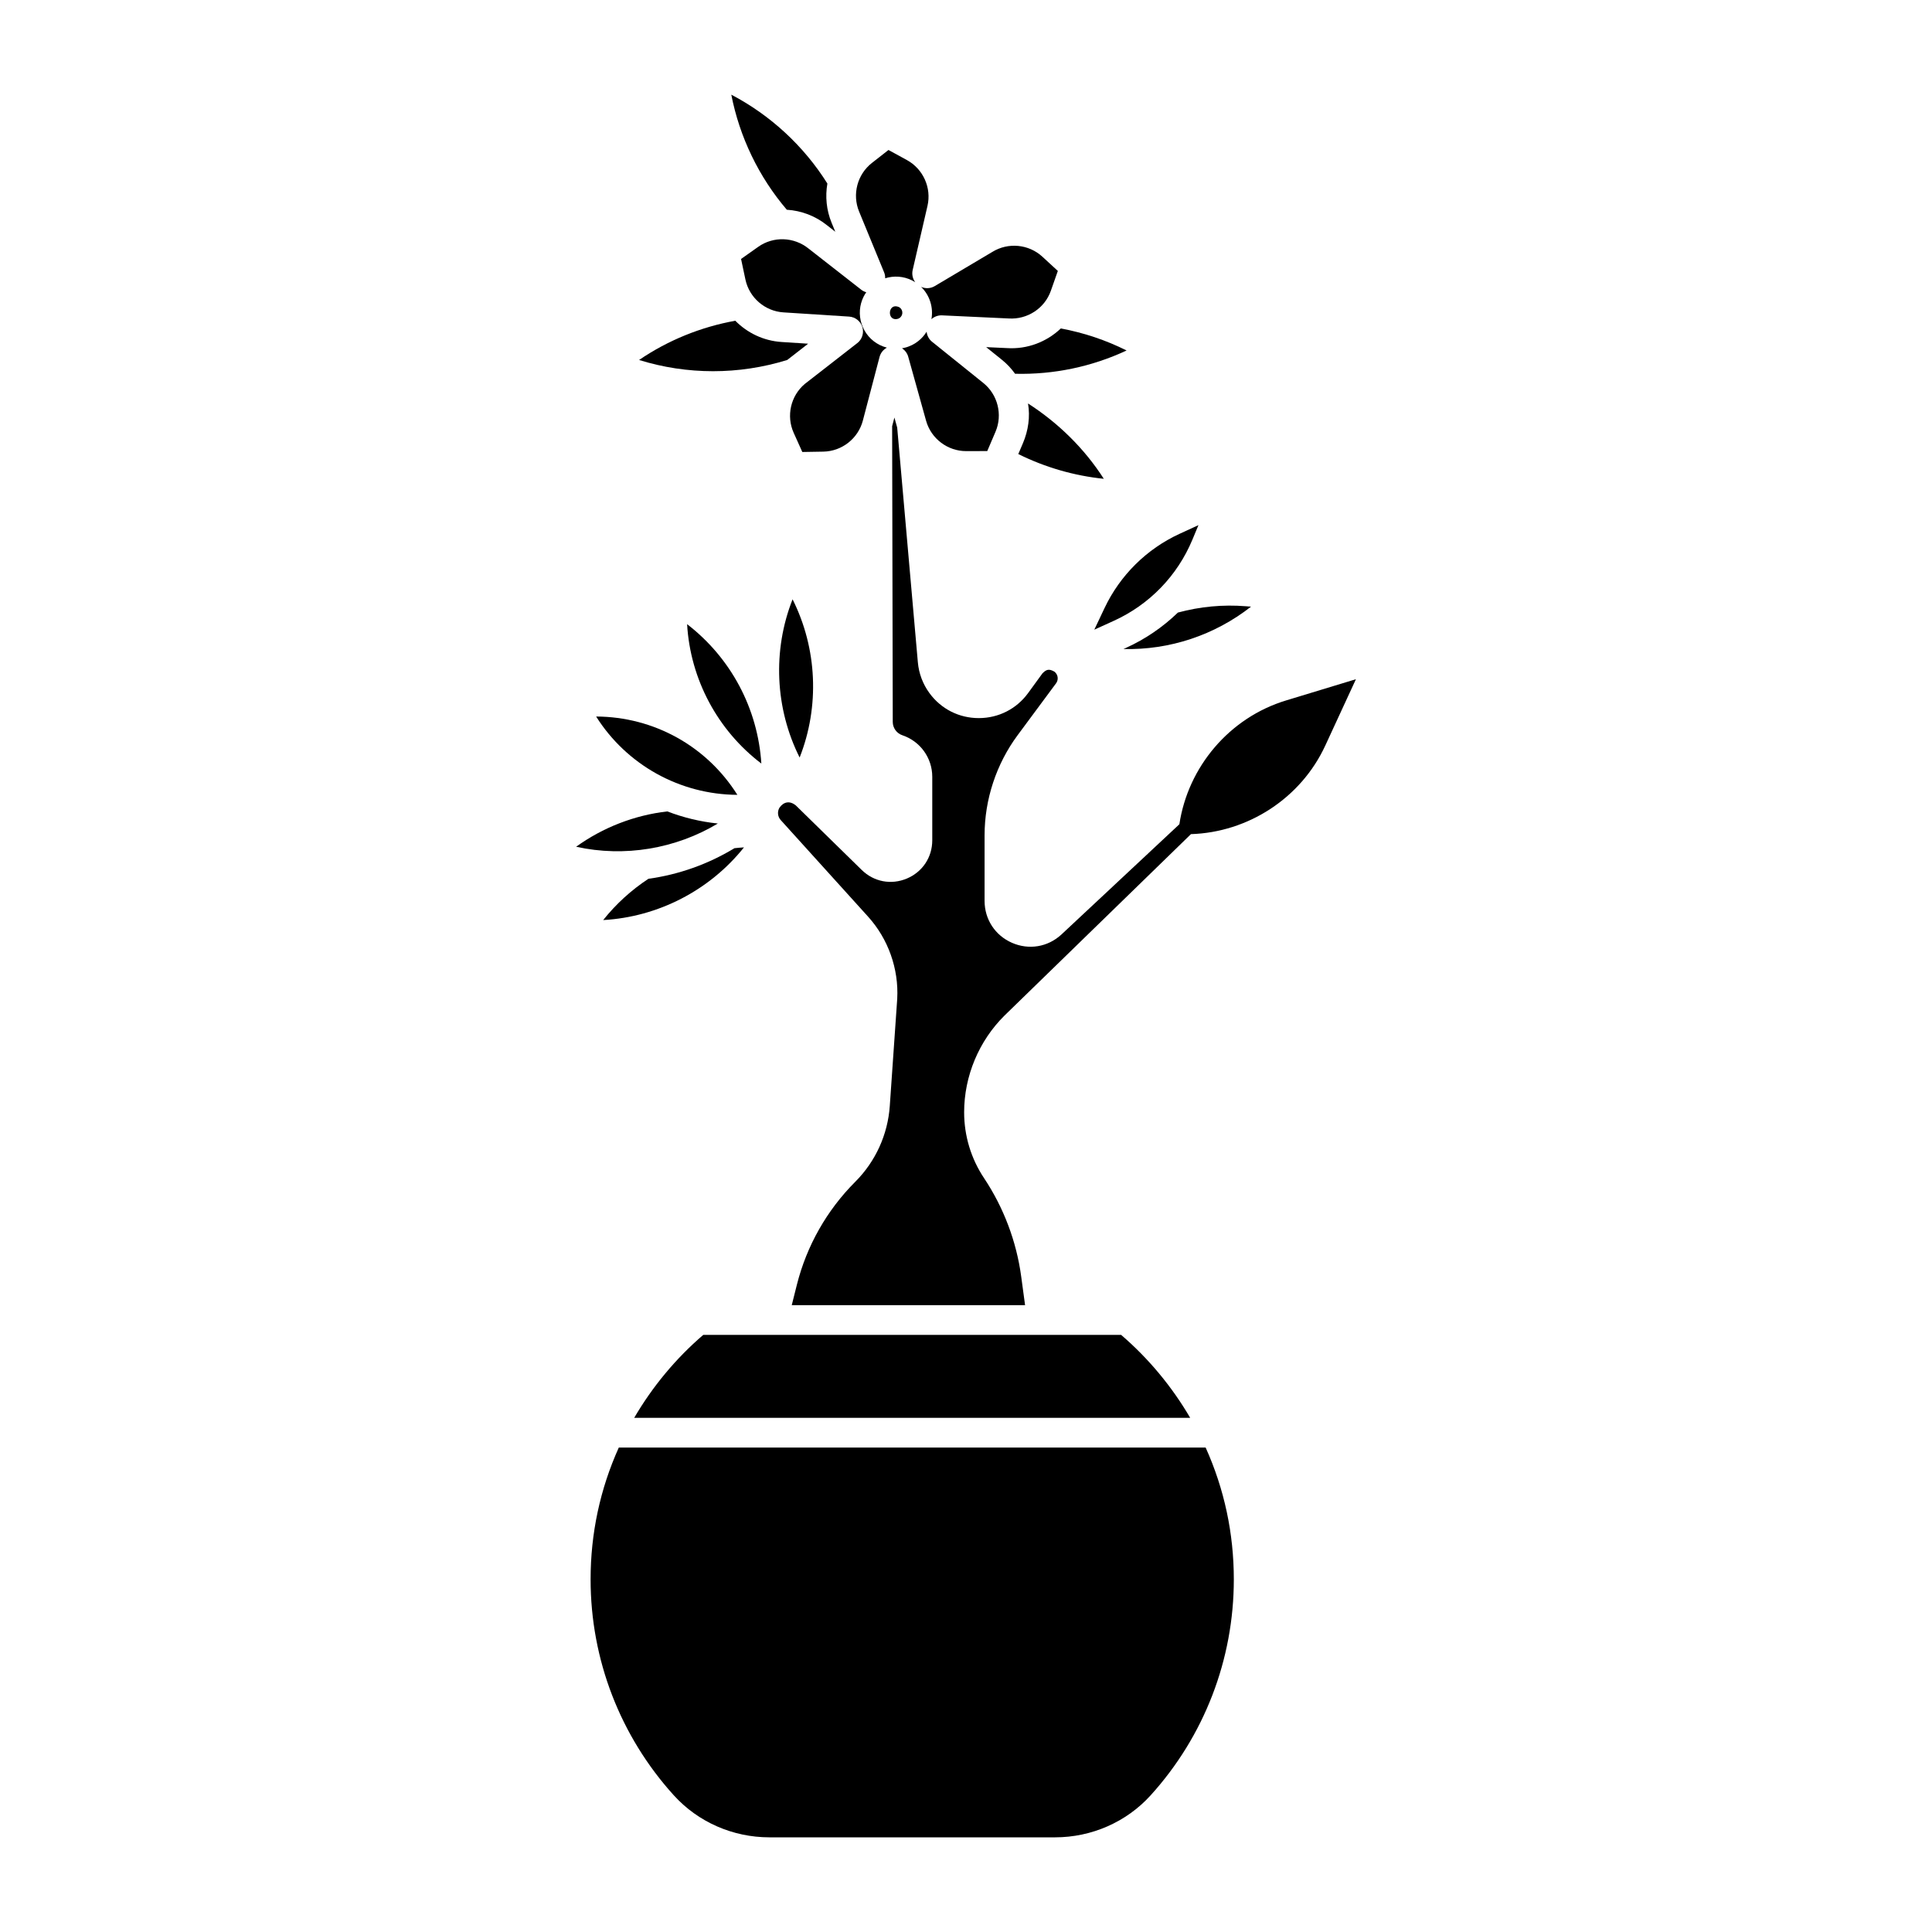 <?xml version="1.0" encoding="UTF-8"?>
<!-- Uploaded to: SVG Repo, www.svgrepo.com, Generator: SVG Repo Mixer Tools -->
<svg fill="#000000" width="800px" height="800px" version="1.1" viewBox="144 144 512 512" xmlns="http://www.w3.org/2000/svg">
 <g>
  <path d="m456.52 362.46-31.25 29.211c-3.598 3.309-8.613 4.144-13.09 2.18-4.477-1.965-7.258-6.223-7.258-11.113v-17.379c0-9.48 3.109-18.902 8.754-26.52l10.184-13.746c0.727-0.984 0.543-2.344-0.426-3.094-1.379-0.777-2.066-0.684-3.176 0.449l-3.773 5.184c-3.074 4.231-7.84 6.664-13.07 6.672h-0.035c-5.219 0-9.98-2.41-13.066-6.621-1.75-2.387-2.812-5.211-3.074-8.16l-5.477-62.215-0.738-2.656-0.602 2.297 0.164 78.363c0.004 1.605 1.027 3.027 2.551 3.539 4.734 1.59 7.918 6.012 7.918 11.008v16.82c0 4.508-2.582 8.395-6.738 10.145-4.16 1.746-8.738 0.875-11.961-2.281l-17.441-17.078c-1.672-1.371-3.254-0.949-4.34 0.559-0.637 1.059-0.504 2.387 0.324 3.305l23.156 25.602c5.328 5.891 8.141 13.82 7.715 21.754l-1.973 28.41c-0.527 7.582-3.777 14.719-9.148 20.09-7.531 7.531-12.883 16.973-15.477 27.301l-1.355 5.394h61.832l-1.031-7.629c-1.25-9.25-4.652-18.246-9.828-26.016-3.461-5.191-5.289-11.23-5.289-17.473 0-9.574 3.91-18.926 10.723-25.652l49.387-48.055c15.086-0.473 29.133-9.48 35.602-23.48l8.117-17.574-18.52 5.629c-15.016 4.562-25.98 17.598-28.27 32.824z"/>
  <path d="m355.91 344.75c5.344-13.539 4.656-28.914-1.871-41.926-5.344 13.547-4.652 28.918 1.871 41.926z"/>
  <path d="m382.2 225.36c-2.973-1.258-3.258 3.969-0.23 3.121 0.25-0.082 0.707-0.301 0.98-0.848 0.422-0.836 0.082-1.855-0.75-2.277z"/>
  <path d="m371.18 234.93-13.918 10.832c-3.734 3.164-4.938 8.473-2.926 12.941l2.285 5.078 5.57-0.094c4.918-0.086 9.227-3.465 10.477-8.227l4.422-16.859c0.285-1.086 1.008-1.965 1.949-2.469-0.652-0.172-1.293-0.402-1.91-0.711-2.281-1.148-3.981-3.117-4.781-5.543-0.801-2.426-0.609-5.019 0.539-7.301 0.203-0.402 0.434-0.773 0.684-1.129-0.473-0.137-0.926-0.352-1.332-0.668l-13.934-10.887c-3.879-3.144-9.352-3.324-13.367-0.48l-4.547 3.215 1.156 5.449c1.023 4.812 5.168 8.395 10.078 8.707l17.395 1.117c1.633 0.105 3.031 1.207 3.512 2.769 0.48 1.562-0.055 3.258-1.344 4.266z"/>
  <path d="m442.42 315.69-0.691 0.312c12.238 0.285 24.141-3.66 33.809-11.234l-1.383-0.109c-6.074-0.484-12.125 0.09-18 1.676-3.969 3.84-8.594 7.016-13.738 9.352z"/>
  <path d="m312.07 519.74h147.34c-4.816-8.246-11.039-15.754-18.301-21.98h-110.74c-7.266 6.227-13.484 13.734-18.301 21.98z"/>
  <path d="m384.69 238.54 4.746 17.012c1.336 4.707 5.695 8 10.602 8h0.027l5.57-0.016 2.188-5.121c1.93-4.523 0.602-9.84-3.231-12.922l-13.582-10.922c-0.84-0.676-1.34-1.645-1.445-2.668-1.18 1.914-2.973 3.34-5.133 4.051-0.461 0.152-0.93 0.266-1.398 0.348 0.785 0.508 1.395 1.285 1.656 2.234z"/>
  <path d="m315.84 376.89c-4.539 2.981-8.605 6.688-11.988 10.938 14.539-0.812 28.223-7.879 37.309-19.262-0.848 0.047-1.691 0.129-2.535 0.219-6.984 4.246-14.758 6.992-22.781 8.102z"/>
  <path d="m326.09 309.41c0.84 14.562 8.059 28.113 19.676 36.941-0.941-14.598-8.066-27.992-19.676-36.941z"/>
  <path d="m339.41 354.64c-8.117-12.898-22.121-20.691-37.43-20.754 8.105 12.848 22.242 20.684 37.43 20.754z"/>
  <path d="m334.23 362.24c-4.621-0.477-9.117-1.57-13.383-3.207-8.719 1-17.078 4.254-24.168 9.367 12.828 2.828 26.348 0.555 37.551-6.156z"/>
  <path d="m352.62 239.4 5.547-4.316-7.043-0.453c-4.746-0.305-9.074-2.391-12.262-5.633-9.156 1.652-17.84 5.184-25.5 10.402 12.734 3.957 26.422 3.977 39.254 0z"/>
  <path d="m322.59 619.8c6.402 7.062 15.625 11.113 25.305 11.113h75.711c9.68 0 18.902-4.051 25.305-11.113 14.23-15.695 22.066-36.02 22.066-57.23 0-12.203-2.512-23.949-7.469-34.953h-155.52c-4.965 11.023-7.473 22.758-7.473 34.953 0 21.207 7.84 41.531 22.074 57.234z"/>
  <path d="m363.21 203.73 2.152 1.684-0.973-2.363c-1.387-3.371-1.723-6.977-1.125-10.41-6.234-9.941-15.09-18.117-25.461-23.551 2.184 11.207 7.281 21.797 14.711 30.492 3.824 0.242 7.578 1.625 10.695 4.148z"/>
  <path d="m378.3 216.17c0.211 0.512 0.293 1.051 0.281 1.578 2.289-0.715 4.848-0.586 7.152 0.578 0.281 0.145 0.555 0.297 0.816 0.465-0.68-0.914-0.945-2.094-0.68-3.238l3.922-16.98c1.109-4.793-1.133-9.789-5.449-12.152l-4.887-2.672-4.387 3.434c-3.875 3.031-5.273 8.328-3.402 12.875l6.633 16.117z"/>
  <path d="m434 310.87 5.16-2.344c9.453-4.297 16.855-11.941 20.844-21.523l1.598-3.836-4.992 2.293c-8.719 4.008-15.781 10.992-19.887 19.664l-2.723 5.75z"/>
  <path d="m410.88 236.25-5.535-0.258 4.18 3.363c1.352 1.086 2.508 2.34 3.484 3.699 10.25 0.25 20.316-1.863 29.547-6.172-5.504-2.758-11.34-4.707-17.43-5.84-3.738 3.559-8.871 5.555-14.242 5.207z"/>
  <path d="m388.11 220.03c2.262 2.211 3.293 5.434 2.727 8.555 0.754-0.68 1.762-1.062 2.82-1.012l17.656 0.824c4.977 0.316 9.547-2.703 11.176-7.344l1.848-5.254-4.098-3.773c-3.621-3.332-9.074-3.852-13.258-1.27l-15.273 9.066c-1.109 0.66-2.449 0.715-3.598 0.203z"/>
  <path d="m413.86 264.33c7.098 3.523 14.789 5.746 22.66 6.559-5.121-8-12.055-14.801-20.086-19.969 0.023 0 0.043 0 0 0-0.043 0-0.023 0 0 0 0.598 3.496 0.09 7.172-1.367 10.582l-1.207 2.824z"/>
 </g>
</svg>